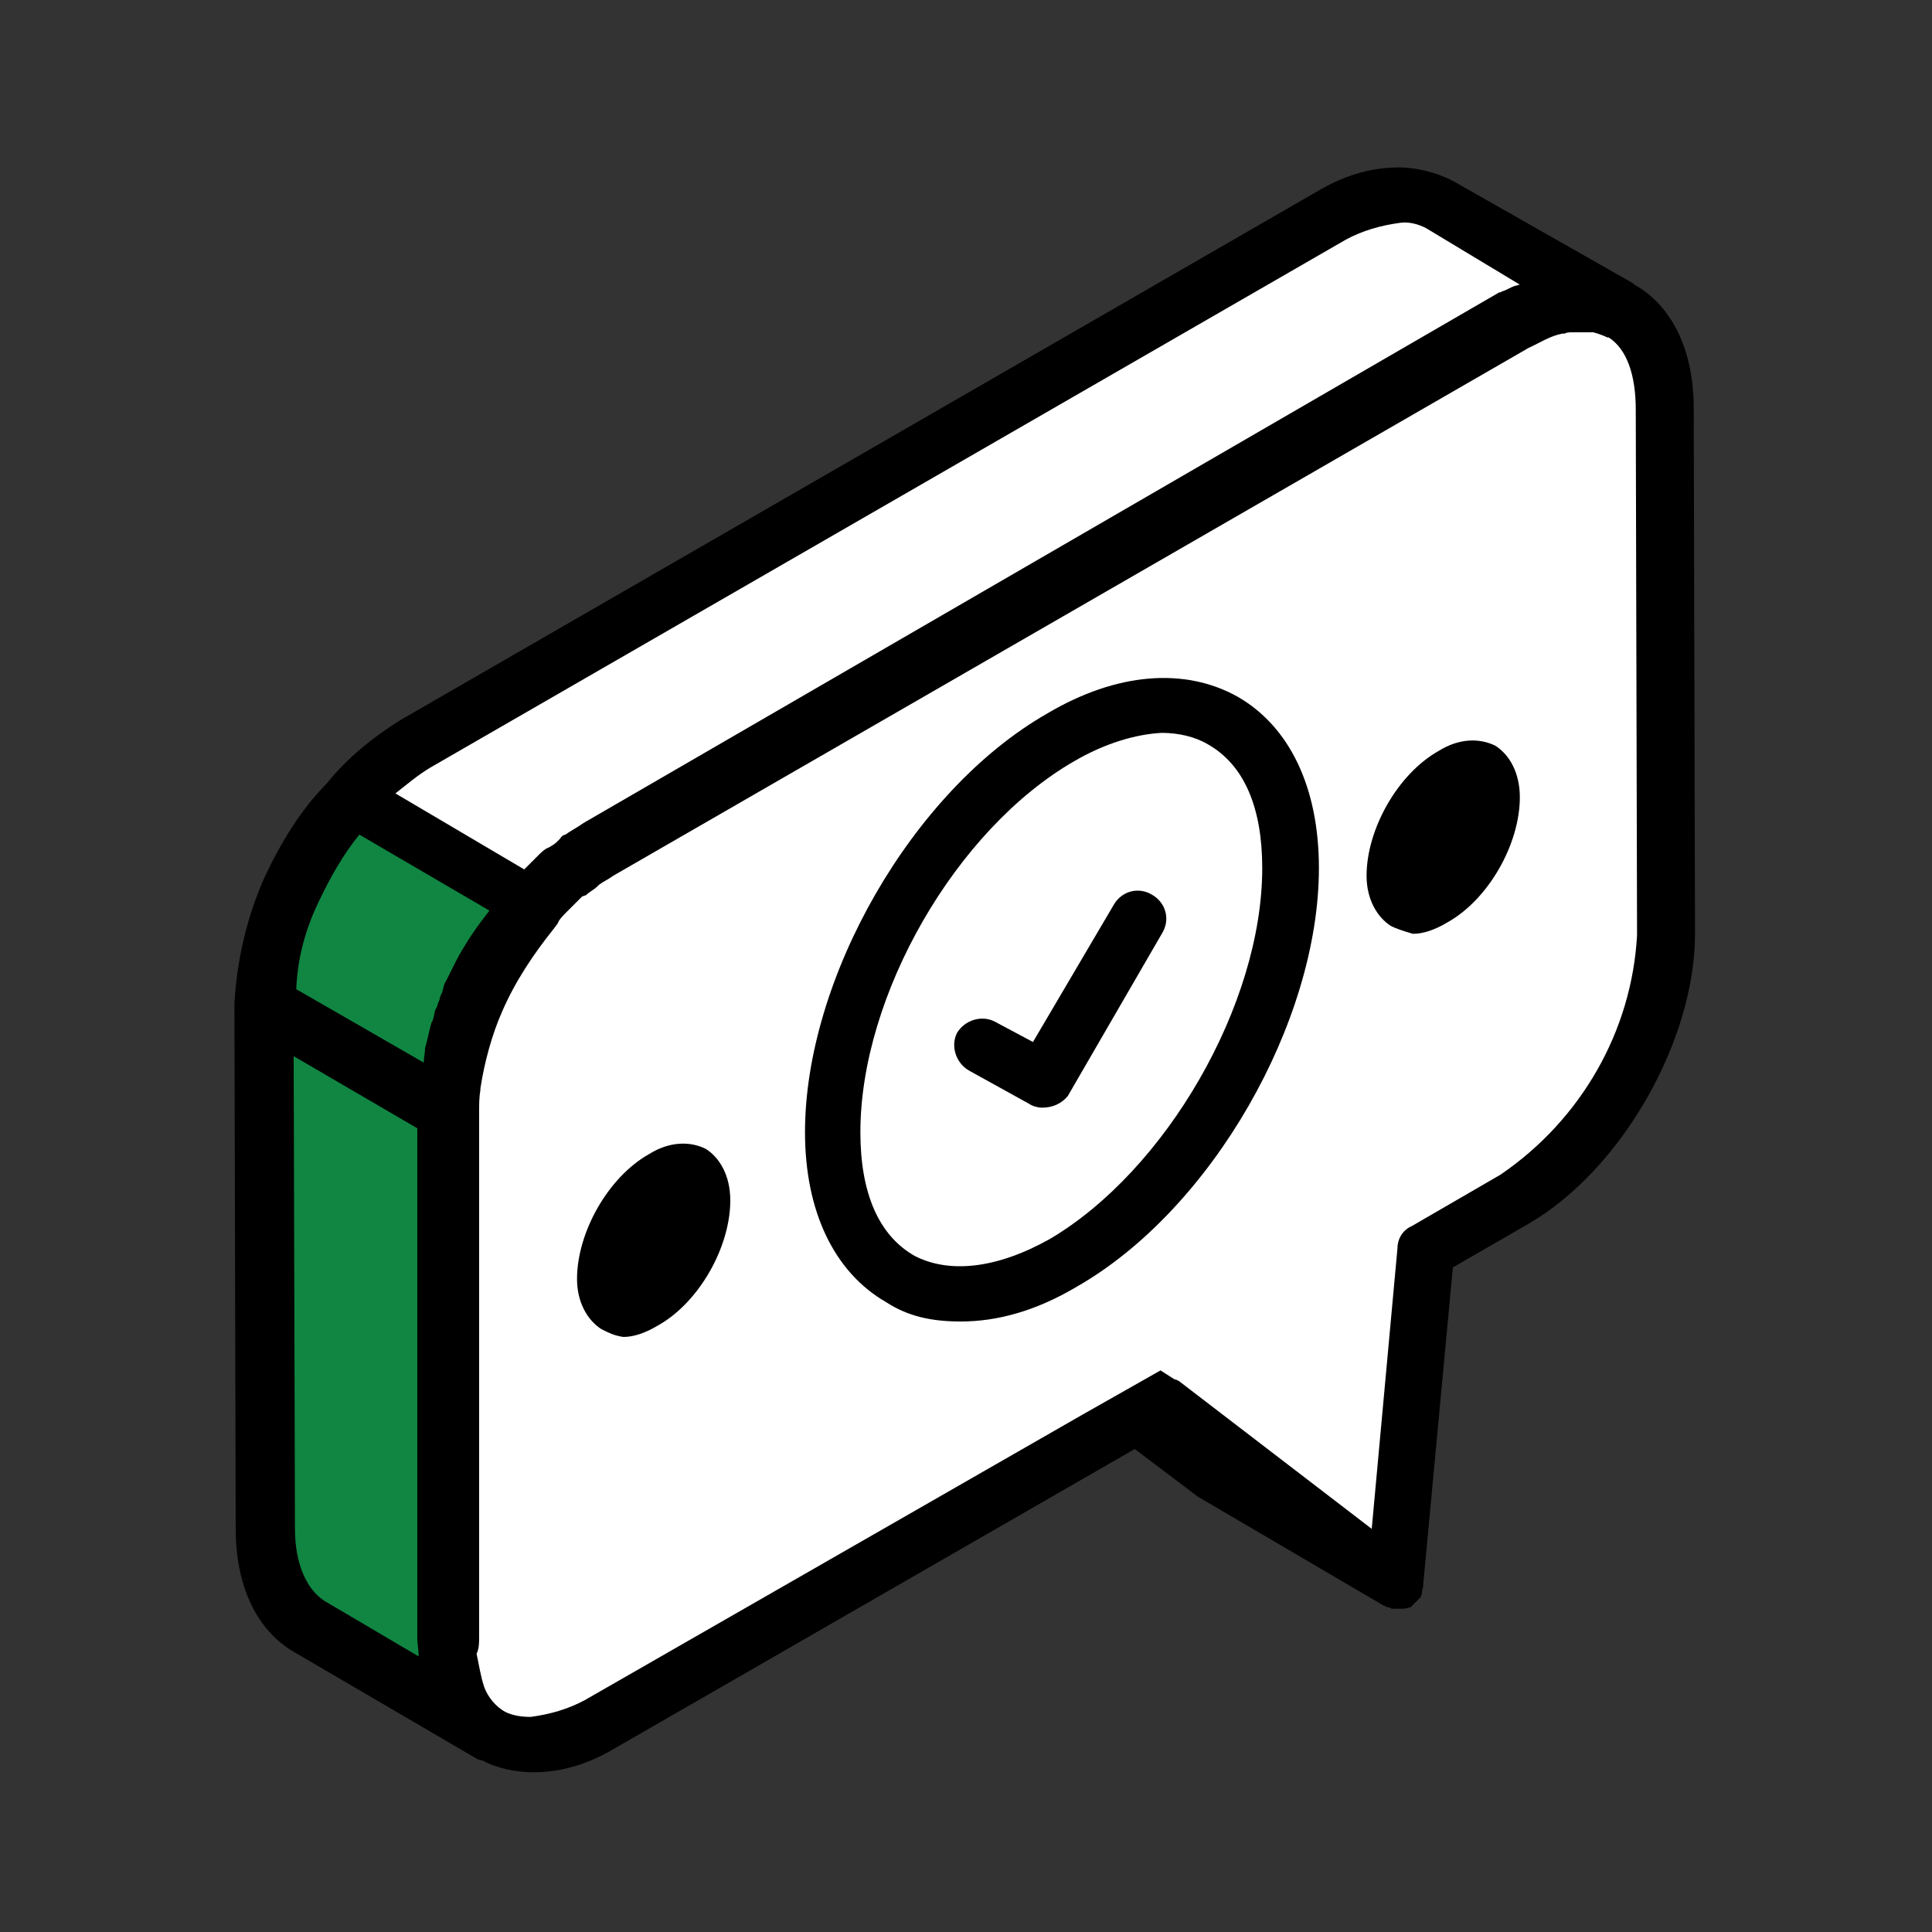 <?xml version="1.0" encoding="utf-8"?>
<!-- Generator: Adobe Illustrator 27.0.1, SVG Export Plug-In . SVG Version: 6.00 Build 0)  -->
<svg version="1.1" id="Layer_1" xmlns="http://www.w3.org/2000/svg" xmlns:xlink="http://www.w3.org/1999/xlink" x="0px" y="0px"
	 viewBox="0 0 150 150" style="enable-background:new 0 0 150 150;" xml:space="preserve">
<rect x="0" y="0" width="150" height="150" fill="#333333" stroke="none"/>
<style type="text/css">
	.st0{fill:none;}
	.st1{fill:#FFFFFF;}
	.st2{fill:#108642;}
</style>
<rect x="0.1" y="0.3" class="st0" width="149.9" height="149.9"/>
<g>
	<g>
		<g id="Group_1259">
			<g id="Path_1589_00000021121654969100769840000006924456953380430487_">
				<path class="st1" d="M32.4,57.6c-1.9,1-3.6,2.4-5,4l13.9,8.6c0-0.1,0-0.1,0-0.1c1.4-1.7,3.2-3.2,5.2-4.3l71.1-41
					c3.3-2,6.3-2.1,8.5-0.9l-14.2-8.2c-2.1-1.3-5-1.1-8.3,0.7L32.4,57.6"/>
			</g>
			<g id="Path_1590">
				<path class="st1" d="M38.3,134.7c-0.9-0.4-1.6-1.1-2.1-2l-2.9-0.9L38.3,134.7"/>
			</g>
			<g id="Path_1591_00000135677333334620284230000008086023212668408960_">
				<path class="st1" d="M117.5,24.7c6.6-3.9,11.9-0.7,11.9,6.7l0.1,40.8c0,7.6-5.2,16.8-11.7,20.5l-6.9,4l-2.4,25.9l-18.3-13.9
					l-43.4,25.1c-6.6,3.9-11.9,0.7-11.9-6.7l-0.1-40.8c0-7.6,5.2-16.8,11.7-20.5L117.5,24.7z"/>
			</g>
			<g id="Path_1592_00000123426606372936922360000005683265076604273045_">
				<path class="st2" d="M22.7,69.1c-1.3,2.9-2,5.9-2,8.7l0.1,40.8c0,3.7,1.3,6.3,3.4,7.6l14.2,8.3c-2.1-1.3-3.4-3.9-3.4-7.6
					l-0.1-40.8c0-3,0.7-6.2,2-8.9c1.1-2.6,2.7-5,4.6-7.2l-14.2-8.2C25.4,64.1,23.8,66.5,22.7,69.1"/>
			</g>
			<g id="Path_1596_00000154410776348554483080000016410147163447145857_">
				<path d="M20.5,68.2c-1.4,3.2-2.1,6.4-2.3,9.7l0.1,40.8c0,4.4,1.6,7.9,4.6,9.6l14.2,8.3c0.1,0,0.3,0.1,0.4,0.1
					c1.1,0.6,2.6,0.9,3.9,0.9c2.3,0,4.4-0.7,6.4-1.9l40.3-23.2l4.9,3.7l14.5,8.5h0.1c0.1,0.1,0.1,0.1,0.3,0.1
					c0.1,0.1,0.1,0.1,0.3,0.1h0.4l0,0h0.1h0.1c0.1,0,0.4,0,0.6-0.1h0.1l0.1-0.1c0.1-0.1,0.4-0.4,0.6-0.6l0.1-0.1l0.1-0.3
					c0-0.3,0.1-0.4,0.1-0.6v-0.1l0,0V123l2.3-24.6l5.9-3.4c7.2-4.2,12.9-14.2,12.9-22.5l-0.1-40.8c0-4.4-1.6-7.9-4.6-9.6l-0.1-0.1
					l-13.9-7.9c-1.3-0.7-2.9-1.1-4.3-1.1c-2.3,0-4.4,0.7-6.4,1.9l-71.1,41c-2.1,1.3-4.2,3-5.7,4.9C23.4,62.8,21.8,65.4,20.5,68.2
					 M118,22.1c-0.1,0-0.3,0.1-0.4,0.1c-0.3,0.1-0.6,0.3-0.9,0.4c-0.1,0-0.1,0.1-0.3,0.1L45.3,63.9c-0.4,0.3-1,0.6-1.4,0.9
					c-0.1,0-0.3,0.1-0.4,0.3l-0.3,0.3c-0.1,0.1-0.4,0.3-0.6,0.4c-0.3,0.1-0.6,0.4-0.9,0.7l-0.4,0.4c-0.1,0.1-0.4,0.4-0.6,0.6
					l-10-5.9c0.9-0.7,1.7-1.4,2.7-2l71.1-41c1.3-0.7,2.7-1.1,4.2-1.3c0.7-0.1,1.4,0.1,2,0.4L118,22.1z M37.2,127.1V86.3
					c0-0.6,0-1.1,0.1-1.7v-0.1c0.3-2,0.9-4.2,1.7-6c1-2.3,2.4-4.4,4-6.4l0.3-0.4c0.1-0.3,0.4-0.6,0.7-0.9l0.3-0.3
					c0.3-0.3,0.6-0.6,0.9-0.9l0.3-0.1c0.3-0.3,0.6-0.4,0.9-0.7l0.1-0.1c0.4-0.3,0.7-0.4,1.1-0.7l71.1-41c0.9-0.4,1.6-0.9,2.6-1.1
					h0.1l-0.1-1.1l0.1,1.1h0.1c0.1-0.1,0.4-0.1,0.6-0.1c0.3,0,0.6,0,0.7,0h0.6c0.1,0,0.1,0,0.3,0c0.4,0.1,0.9,0.3,1.1,0.4h0.1l0,0
					c1.4,0.9,2.1,2.9,2.1,5.6l0.1,40.8c-0.4,7.4-4.3,14.3-10.6,18.6l-6.9,4c-0.7,0.3-1.1,1-1.1,1.7l-2,21.8l-15-11.5
					c-0.1,0-0.1-0.1-0.3-0.1l-1.1-0.7l-6,3.4l-38.7,22.2c-1.3,0.7-2.7,1.1-4.2,1.3c-0.7,0-1.4-0.1-2-0.4c-0.7-0.4-1.3-1.1-1.6-1.9
					c-0.3-0.9-0.4-1.7-0.6-2.6C37.2,128,37.2,127.5,37.2,127.1L37.2,127.1z M33,81.4c0,0.4-0.1,0.7-0.1,1.1L23,76.8
					c0.1-2.4,0.7-4.6,1.7-6.7c0.9-1.9,1.9-3.7,3.2-5.3L38,70.7c-0.7,0.9-1.3,1.7-1.9,2.7c-0.7,1.1-1.1,2.1-1.6,3
					c-0.1,0.3-0.1,0.6-0.3,0.9l-0.1,0.4c-0.1,0.1-0.1,0.4-0.3,0.7c-0.1,0.3-0.1,0.7-0.3,1C33.3,80.1,33.2,80.7,33,81.4 M22.8,82
					l9.6,5.6v39.5v0.1c0,0.4,0.1,0.9,0.1,1.4l-7.3-4.3c-1.4-0.9-2.3-2.9-2.3-5.6L22.8,82z"/>
			</g>
		</g>
	</g>
	<g>
		<g>
			<path d="M68.8,101.1c-4-2.3-6.3-7-6.3-13.2c0-11.9,8.3-26.5,18.8-32.5c5.4-3.2,10.7-3.6,14.8-1.3c4,2.3,6.3,7,6.3,13.3
				c0,11.9-8.3,26.5-18.8,32.5c-3.2,1.9-6.2,2.7-9,2.7C72.3,102.6,70.5,102.2,68.8,101.1z M83.4,59.1c-9.2,5.3-16.6,18.2-16.6,28.8
				c0,4.7,1.4,8,4.2,9.6c2.7,1.4,6.4,1,10.5-1.3C90.5,90.9,98,78,98,67.4c0-4.7-1.4-8-4.2-9.6c-1-0.6-2.3-0.9-3.6-0.9
				C88.2,57,85.8,57.7,83.4,59.1z"/>
		</g>
	</g>
	<g>
		<g>
			<path d="M46.7,103.2c-1.1-0.7-1.9-2.1-1.9-3.9c0-3.6,2.4-7.9,5.6-9.7c1.6-1,3.2-1,4.4-0.4c1.1,0.7,1.9,2.1,1.9,4
				c0,3.6-2.4,7.9-5.6,9.7c-1,0.6-1.9,0.9-2.7,0.9C47.7,103.7,47.3,103.5,46.7,103.2z"/>
		</g>
	</g>
	<g>
		<g>
			<path d="M108,71.9c-1.1-0.7-1.9-2.1-1.9-3.9c0-3.6,2.4-7.9,5.6-9.7c1.6-1,3.2-1,4.4-0.4c1.1,0.7,1.9,2.1,1.9,4
				c0,3.6-2.4,7.9-5.6,9.7c-1,0.6-1.9,0.9-2.7,0.9C109,72.3,108.4,72.1,108,71.9z"/>
		</g>
	</g>
	<g>
		<g>
			<path d="M80.9,86c-0.3,0-0.7-0.1-1-0.3l-4.7-2.6c-1-0.6-1.4-1.9-0.9-2.9c0.6-1,1.9-1.4,2.9-0.9l3,1.6l6.3-10.7
				c0.6-1,1.9-1.4,3-0.7c1,0.6,1.4,1.9,0.7,3l-7.3,12.6C82.4,85.7,81.7,86,80.9,86z"/>
		</g>
	</g>
</g>
</svg>
